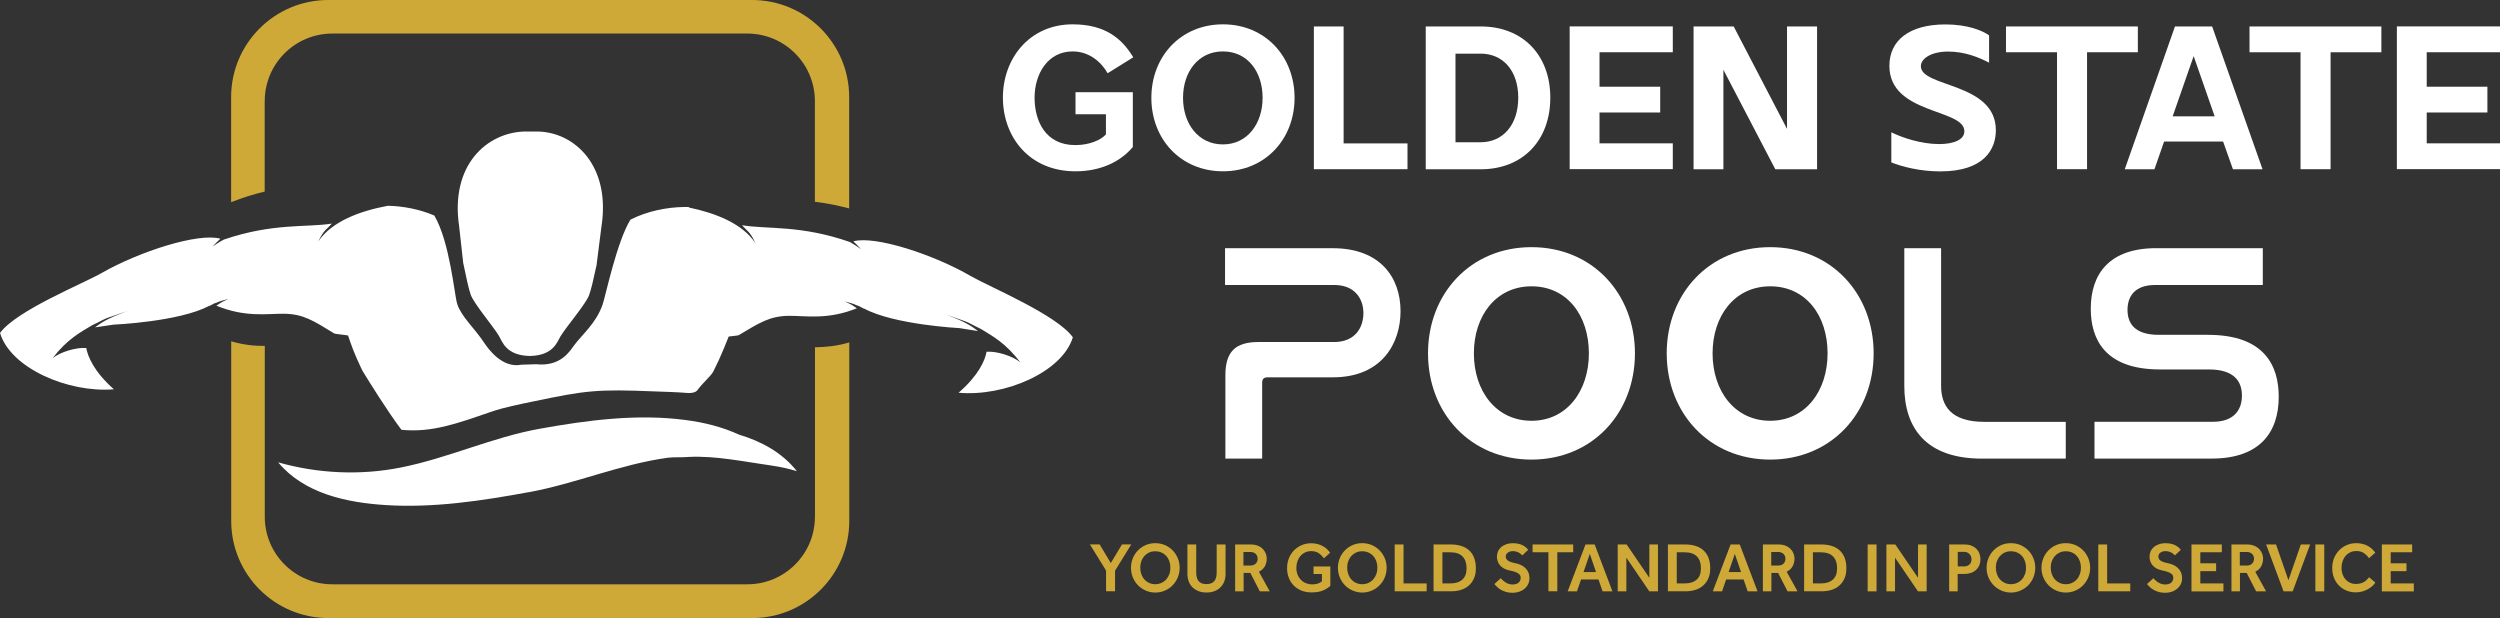 <?xml version="1.0" encoding="UTF-8"?><svg id="b" xmlns="http://www.w3.org/2000/svg" viewBox="0 0 517.8 128"><rect x="0" y="0" width="517.8" height="128" fill="#333333" stroke="none"/><g id="c"><g id="d"><path d="M54.83,20.95c0-7.74,6.27-14,14-14h85.95c7.74,0,14,6.27,14,14v20.84c2.15.26,4.51.69,7.1,1.38v-23.05c0-11.11-9.01-20.12-20.12-20.12h-87.77c-11.11,0-20.12,9.01-20.12,20.12v21.76c2.5-.99,4.81-1.69,6.95-2.2v-18.73h-.01Z" style="fill:#cea938;"/><path d="M168.79,107.02c0,7.74-6.27,14-14,14h-85.95c-7.74,0-14-6.27-14-14v-35.38c-2.02.03-4.31-.18-6.95-.95v37.2c0,11.11,9.01,20.12,20.12,20.12h87.77c11.11,0,20.12-9.01,20.12-20.12v-36.97c-2.68.8-5.02.97-7.1,1.01v35.09h.01Z" style="fill:#cea938;"/><path d="M95.91,54.31c.59,2.9,1.16,5.54,1.58,6.72.64,1.83,4.61,6.49,5.84,8.52.72,1.18,1.41,4.06,6.38,4.18,4.97-.09,5.68-2.95,6.42-4.14,1.25-2.02,5.23-6.66,5.89-8.48.44-1.22.92-3.32,1.54-6.21l1-7.88c2.01-12.79-5.66-19.75-13.36-19.78h-2.58c-7.71.23-15.42,6.86-13.52,19.66l.82,7.39h-.01Z" style="fill:#fff;"/><path d="M201.29,57.31c-7.76-4.56-20.04-8.58-24.56-7.32.05.05.09.08.14.12.53.48,1,1.01,1.47,1.51-.53-.37-1.06-.76-1.63-1.09-.23-.15-.45-.27-.69-.41h-.01c-10.23-3.56-17.06-2.59-22.3-3.47,1,1.22,1.59,1.18,2.76,3.72-2.67-4.05-8.24-6.24-13.79-7.39v-.11h-.97c-3.66.06-7.64.86-11.13,2.62-2.83,4.59-5.13,15.73-5.77,17.6-1.38,3.94-4.26,6.2-5.94,8.49-.85,1.15-2.74,4.4-7.81,3.86l-3.11.1c-3.92.77-6.8-3.26-7.61-4.47-2.16-3.25-4.79-5.47-5.64-8.11-.6-1.88-1.5-12.78-4.74-18.32-3.08-1.31-6.46-1.95-9.61-2.02-5.74,1.06-11.63,3.22-14.42,7.39,1.2-2.54,1.78-2.49,2.8-3.7-5.25.85-12.08-.18-22.34,3.3h-.01c-.23.11-.46.24-.69.38-.58.33-1.12.71-1.65,1.08.46-.5.94-1.03,1.48-1.5.05-.05.09-.08.14-.12-4.51-1.31-16.82,2.63-24.63,7.11-3.74,2.15-17.65,7.75-21.02,12.4,2.15,7.26,14.08,12.45,23.58,11.67-4.1-3.62-5.42-6.8-5.72-8.55-1.98-.17-5.39.78-7,2.14,3.03-3.97,5.76-5.38,8.23-6.87.36-.17.72-.35,1.09-.52.72-.35,1.42-.76,2.13-1.01,1.69-.61,4.25-1.45,4.25-1.45,0,0-3.89,1.32-5.83,2.68-.32.23-.63.45-.95.67-.03.02-.06.06-.09.08,1.26-.21,2.56-.35,3.81-.56,0,0,13.55-.58,19.82-3.89.01,0,.02.01.05.02.17-.09.34-.18.52-.27,1.17-.65.1-.03,1.07-.46.7-.33,1.48-.47,2.16-.68.05,0,.09-.01.14-.02-.6.29-1.25.54-1.83.96-.21.15-.43.27-.63.41,6.02,2.46,10.32,1.65,13.93,1.67,4.08.03,6.17,1.45,10.47,4.07.17.15,2.66.33,2.89.46.67,2.02,1.24,3.61,2.62,6.55.12.25.24.5.36.74,1.4,2.29,5.14,8.33,8.07,12.22,6.25.61,11.44-1.27,18.36-3.66,2.95-1.03,6.17-1.63,8.87-2.2,11.02-2.31,13.29-2.59,25.3-2.09,2.11.09,4.15.12,6.16.28,0,0,1.82.27,2.51-.42,1.31-1.76,2.69-2.85,3.3-3.83.07-.12.12-.25.19-.37.34-.72.7-1.44,1.05-2.16.72-1.61,1.4-3.24,2.04-4.87.82-.1,1.98-.2,2.1-.3,4.33-2.58,6.44-3.98,10.51-3.99,3.61,0,7.89.85,13.94-1.56-.2-.14-.42-.27-.63-.42-.58-.42-1.22-.67-1.82-.97.05,0,.09.01.14.02.69.21,1.47.36,2.16.7.96.43-.1-.19,1.06.47.18.09.35.18.52.27.01,0,.02,0,.05-.02,6.25,3.37,19.79,4.06,19.79,4.06,1.24.24,2.54.37,3.8.6-.03-.02-.06-.06-.09-.08-.3-.23-.62-.45-.94-.68-1.93-1.38-5.81-2.73-5.81-2.73,0,0,2.55.87,4.24,1.49.71.26,1.4.68,2.12,1.03.36.18.72.35,1.08.53,2.46,1.51,5.18,2.94,8.17,6.93-1.59-1.36-5-2.36-6.98-2.2-.3,1.75-1.66,4.92-5.8,8.49,9.48.86,21.46-4.24,23.67-11.48-3.34-4.68-17.2-10.4-20.92-12.58h-.01Z" style="fill:#fff;"/><path d="M109.51,101.95c9.8-1.8,18.91-5.78,28.78-7.14,1.35-.18,2.97-.03,4.33-.17,5.6-.29,11.57,1,17.15,1.78.01,0,.02.01.05.01,1.75.25,3.48.62,5.23,1.16-3.08-3.88-7.35-6.18-11.99-7.57-3.42-1.58-7.22-2.53-11.1-3.03-10-1.32-20.24.03-30.11,1.8-9.93,1.78-18.99,6.09-28.88,8.05-8.3,1.65-17.09,1.27-25.36-1.08,5.41,6.49,14.18,8.33,22.25,8.85,9.92.63,19.9-.88,29.63-2.67h.01Z" style="fill:#fff;"/><path d="M207.72,20.22c0-8.17,5.57-15.18,14.43-15.18,6.83,0,10.26,3,12.57,6.83l-5.31,3.3c-1.17-2.09-3.61-4.52-7.26-4.52-5.13,0-7.87,4.66-7.87,9.57s2.3,9.83,8.43,9.83c2.95,0,5.31-1.05,6.35-2.22v-4.17h-6.3v-4.57h11.87v11.35c-2.6,3.13-6.79,5.04-11.87,5.04-9.61,0-15.04-7.14-15.04-15.27h0Z" style="fill:#fff;"/><path d="M238.47,20.26c0-8.57,6.09-15.22,14.83-15.22s14.83,6.65,14.83,15.22-6.09,15.22-14.83,15.22-14.83-6.65-14.83-15.22h0ZM261.51,20.26c0-5.43-3.13-9.61-8.22-9.61s-8.26,4.22-8.26,9.61,3.18,9.65,8.26,9.65,8.22-4.31,8.22-9.65Z" style="fill:#fff;"/><path d="M272.11,5.48h6.18v24.22h13.23v5.34h-19.39V5.47h-.01Z" style="fill:#fff;"/><path d="M295.3,35.06V5.48h11.4c8.69,0,14.4,5.92,14.4,14.75s-5.69,14.83-14.4,14.83c0,0-11.4,0-11.4,0ZM301.46,11.1v18.36h5.22c4.57,0,7.78-3.56,7.78-9.22s-3.21-9.13-7.78-9.13c0,0-5.22,0-5.22,0Z" style="fill:#fff;"/><path d="M346.47,5.48v5.34h-15.18v7.14h12.57v5.34h-12.57v6.39h15.18v5.34h-21.36V5.47h21.36Z" style="fill:#fff;"/><path d="M350.77,35.06V5.48h8.31l11.05,21.22V5.48h6.22v29.58h-8.65l-10.75-20.61v20.61h-6.19Z" style="fill:#fff;"/><path d="M391.73,33.61v-6.21c2.09,1.05,6.09,2.44,9.91,2.44,2.95,0,5.22-.87,5.22-2.65,0-4.74-15.53-3.44-15.53-13.56,0-5.27,4.13-8.57,11.61-8.57,4.57,0,7.66,1.26,9.04,2.27v5.65c-2.09-1.08-5-2.3-8.48-2.3s-5.65,1.43-5.65,3.04c0,4.43,15.53,3.3,15.53,13.26,0,3.79-2.27,8.52-11.52,8.52-4.22,0-8.01-1-10.14-1.87h0Z" style="fill:#fff;"/><path d="M415.48,10.82v-5.34h27.31v5.34h-10.52v24.22h-6.22V10.82h-10.57Z" style="fill:#fff;"/><path d="M440.08,35.06l10.4-29.58h7.7l10.44,29.58h-6.13l-2.04-5.74h-12.22l-2,5.74h-6.15ZM450.01,24.1h8.69l-4.35-12.48-4.35,12.48h.01Z" style="fill:#fff;"/><path d="M465.92,10.82v-5.34h27.31v5.34h-10.52v24.22h-6.22V10.82h-10.57Z" style="fill:#fff;"/><path d="M517.8,5.48v5.34h-15.18v7.14h12.57v5.34h-12.57v6.39h15.18v5.34h-21.36V5.47h21.36Z" style="fill:#fff;"/><path d="M229.1,118.2l-3.36-5.45h2.01l2.32,3.87,2.32-3.87h1.92l-3.36,5.45v4.26h-1.86v-4.26h.01Z" style="fill:#cea938;"/><path d="M239.28,122.73c-.71,0-1.36-.14-1.97-.41s-1.15-.63-1.6-1.09-.81-1-1.07-1.63c-.26-.62-.39-1.29-.39-2s.14-1.38.39-2c.26-.62.62-1.16,1.07-1.62s.98-.82,1.6-1.09,1.27-.39,1.98-.39,1.36.14,1.98.39c.61.27,1.14.63,1.6,1.09.45.46.81,1,1.07,1.62s.39,1.29.39,2-.14,1.38-.39,2c-.26.62-.62,1.16-1.07,1.63s-.99.83-1.6,1.09c-.61.27-1.27.41-1.98.41h-.01ZM239.28,121c.47,0,.9-.09,1.3-.28.38-.18.72-.43.99-.74s.48-.68.63-1.09c.15-.42.21-.86.21-1.31s-.07-.9-.21-1.32c-.15-.42-.35-.78-.63-1.08-.27-.32-.6-.55-.99-.73-.38-.18-.82-.27-1.3-.27s-.91.09-1.3.27c-.38.18-.71.43-.98.73-.27.32-.48.68-.62,1.08s-.21.86-.21,1.32.07.89.21,1.31c.15.42.35.78.62,1.09s.6.56.98.74.81.28,1.3.28Z" style="fill:#cea938;"/><path d="M245.92,112.77h1.84v5.81c0,.37.03.7.11.99.07.29.19.55.36.76.17.2.38.37.65.48s.61.17,1,.17.73-.06,1-.17c.27-.11.48-.27.65-.48.17-.2.28-.46.36-.76.07-.29.11-.63.11-.99v-5.81h1.84v6.12c0,.54-.09,1.05-.26,1.51s-.43.87-.77,1.22c-.34.35-.76.62-1.24.81-.48.2-1.05.29-1.68.29s-1.2-.1-1.68-.29c-.48-.2-.9-.47-1.24-.81-.34-.35-.6-.74-.77-1.22-.17-.46-.26-.97-.26-1.51v-6.12h-.05Z" style="fill:#cea938;"/><path d="M255.8,112.77h3.21c.61,0,1.13.09,1.56.28.43.18.77.42,1.04.71.26.28.45.6.58.94s.18.67.18.97c0,.61-.14,1.15-.39,1.62-.27.47-.68.85-1.23,1.13l2.24,4.06h-2.06l-1.96-3.82h-1.39v3.82h-1.76v-9.71h-.01ZM259.02,117.13c.46,0,.82-.14,1.08-.41.26-.27.38-.6.38-.99,0-.42-.14-.76-.41-1.01s-.62-.39-1.06-.39h-1.47v2.81h1.47Z" style="fill:#cea938;"/><path d="M272.07,117.33h3.47v4.01c-.38.36-.88.68-1.5.95-.62.27-1.42.41-2.39.41-.8,0-1.51-.14-2.13-.39-.62-.26-1.16-.62-1.59-1.07-.44-.45-.77-.98-1-1.59-.24-.61-.35-1.27-.35-1.98s.12-1.38.36-2c.24-.62.59-1.16,1.03-1.63.44-.46.97-.83,1.58-1.11.61-.27,1.29-.41,2.02-.41.47,0,.91.06,1.31.16s.76.24,1.08.42c.33.17.61.38.87.62.25.24.47.5.67.77l-1.3,1.15c-.32-.45-.68-.8-1.08-1.08-.42-.27-.92-.41-1.54-.41-.47,0-.9.09-1.29.28-.38.19-.7.44-.97.76s-.47.69-.61,1.11-.21.87-.21,1.33c0,.52.09.99.26,1.41.17.42.41.78.7,1.07.29.3.64.53,1.04.69s.81.24,1.24.24c.89,0,1.58-.21,2.06-.64v-1.51h-1.74v-1.56l.02.02Z" style="fill:#cea938;"/><path d="M282.15,122.73c-.71,0-1.36-.14-1.98-.41-.61-.27-1.15-.63-1.6-1.09-.45-.46-.81-1-1.07-1.63-.26-.62-.39-1.29-.39-2s.14-1.38.39-2c.26-.62.62-1.16,1.07-1.62.45-.46.98-.82,1.6-1.09.62-.27,1.27-.39,1.98-.39s1.36.14,1.98.39c.61.27,1.14.63,1.6,1.09.45.46.81,1,1.08,1.62.26.62.39,1.29.39,2s-.14,1.38-.39,2-.62,1.16-1.08,1.63c-.45.46-.99.83-1.6,1.09-.61.27-1.27.41-1.98.41ZM282.15,121c.47,0,.9-.09,1.3-.28.38-.18.72-.43.99-.74s.48-.68.63-1.09c.15-.42.21-.86.21-1.31s-.07-.9-.21-1.32c-.15-.42-.35-.78-.63-1.08-.27-.32-.6-.55-.99-.73s-.82-.27-1.3-.27-.92.09-1.31.27c-.38.18-.71.43-.98.73-.27.32-.48.68-.62,1.08-.15.42-.21.86-.21,1.32s.07.89.21,1.31c.15.42.35.78.62,1.09s.6.56.98.74.81.28,1.31.28Z" style="fill:#cea938;"/><path d="M288.86,112.77h1.84v8.07h4.79v1.63h-6.62v-9.71h-.01Z" style="fill:#cea938;"/><path d="M296.9,112.77h3.62c.76,0,1.45.1,2.09.29.63.19,1.17.48,1.63.89.45.39.81.9,1.06,1.53.25.62.38,1.35.38,2.2s-.12,1.51-.38,2.1c-.26.6-.62,1.09-1.08,1.5s-1,.7-1.63.9c-.63.2-1.32.29-2.06.29h-3.61v-9.71h-.01ZM300.35,120.84c1.11,0,1.95-.27,2.54-.8s.87-1.32.87-2.35-.27-1.83-.81-2.41-1.41-.89-2.59-.89h-1.61v6.45h1.61Z" style="fill:#cea938;"/><path d="M310.81,119.74c.11.14.26.28.42.43.16.15.34.29.54.42.2.14.42.24.67.33.25.09.53.14.83.14.58,0,.99-.14,1.27-.39.28-.26.42-.58.42-.95,0-.2-.03-.38-.11-.54s-.21-.3-.39-.42c-.18-.12-.43-.23-.72-.33-.29-.1-.67-.19-1.09-.28-.45-.09-.83-.23-1.16-.41s-.6-.41-.81-.65-.37-.53-.48-.83c-.1-.3-.16-.62-.16-.94,0-.37.07-.72.2-1.06s.35-.63.62-.89c.28-.26.63-.46,1.06-.62.42-.16.91-.24,1.49-.24.52,0,.96.06,1.32.17.37.11.68.25.92.41s.44.3.58.46c.14.15.24.26.29.33l-1.21,1.14s-.12-.11-.24-.21c-.1-.1-.24-.2-.39-.29-.16-.1-.35-.18-.58-.26s-.47-.11-.76-.11c-.25,0-.47.03-.65.1s-.34.16-.46.26c-.12.1-.21.23-.27.36s-.09.26-.09.37c0,.17.03.33.09.46s.17.26.32.38c.15.11.36.23.62.32.26.09.59.18.99.26.38.08.74.19,1.09.35s.65.36.92.61c.27.25.48.55.64.9.16.35.24.78.24,1.27,0,.43-.09.82-.26,1.18-.17.36-.42.68-.73.95-.32.27-.68.48-1.11.63s-.89.23-1.4.23-.92-.06-1.32-.17c-.39-.11-.74-.26-1.06-.44s-.59-.37-.81-.59-.42-.42-.58-.61l1.29-1.18v-.03Z" style="fill:#cea938;"/><path d="M320.72,114.38h-3.29v-1.61h8.41v1.61h-3.29v8.08h-1.84v-8.08h.01Z" style="fill:#cea938;"/><path d="M328.4,112.77h1.89l3.68,9.71h-2.04l-.85-2.46h-3.61l-.85,2.46h-1.92l3.69-9.71h0ZM330.57,118.49l-1.29-3.77-1.3,3.77h2.58Z" style="fill:#cea938;"/><path d="M335.06,112.77h1.85l4.7,6.9v-6.9h1.79v9.71h-1.8l-4.75-6.98v6.98h-1.79v-9.71h0Z" style="fill:#cea938;"/><path d="M345.44,112.77h3.62c.76,0,1.45.1,2.09.29.63.19,1.17.48,1.63.89.45.39.81.9,1.06,1.53.25.62.38,1.35.38,2.2s-.12,1.51-.38,2.1c-.26.6-.62,1.09-1.08,1.5s-1,.7-1.63.9c-.63.2-1.32.29-2.06.29h-3.61v-9.71h-.01ZM348.89,120.84c1.11,0,1.95-.27,2.54-.8s.87-1.32.87-2.35-.27-1.83-.81-2.41-1.41-.89-2.59-.89h-1.61v6.45h1.61Z" style="fill:#cea938;"/><path d="M358.45,112.77h1.89l3.68,9.71h-2.04l-.85-2.46h-3.61l-.85,2.46h-1.92l3.69-9.71h0ZM360.61,118.49l-1.29-3.77-1.3,3.77h2.58Z" style="fill:#cea938;"/><path d="M365.11,112.77h3.21c.61,0,1.13.09,1.56.28.43.18.77.42,1.04.71.26.28.45.6.58.94.12.34.18.67.18.97,0,.61-.14,1.15-.39,1.62s-.68.85-1.23,1.13l2.24,4.06h-2.06l-1.96-3.82h-1.39v3.82h-1.76v-9.71h-.01ZM368.34,117.13c.46,0,.82-.14,1.08-.41.26-.27.38-.6.38-.99,0-.42-.14-.76-.41-1.01s-.62-.39-1.06-.39h-1.47v2.81h1.47Z" style="fill:#cea938;"/><path d="M373.64,112.77h3.62c.76,0,1.45.1,2.09.29.63.19,1.17.48,1.63.89.45.39.81.9,1.06,1.53.25.62.38,1.35.38,2.2s-.12,1.51-.38,2.1c-.26.6-.62,1.09-1.07,1.5-.46.41-1,.7-1.63.9-.63.2-1.32.29-2.06.29h-3.61v-9.71h-.02ZM377.09,120.84c1.11,0,1.95-.27,2.54-.8s.87-1.32.87-2.35-.27-1.83-.81-2.41-1.41-.89-2.59-.89h-1.61v6.45h1.61Z" style="fill:#cea938;"/><path d="M386.83,112.77h1.84v9.71h-1.84v-9.71Z" style="fill:#cea938;"/><path d="M390.71,112.77h1.85l4.7,6.9v-6.9h1.79v9.71h-1.8l-4.75-6.98v6.98h-1.79v-9.71h0Z" style="fill:#cea938;"/><path d="M403.71,112.77h3.11c.68,0,1.23.1,1.67.32.43.2.78.46,1.03.77s.43.63.52.98c.1.35.15.67.15.96,0,.54-.1,1-.29,1.4-.19.38-.45.71-.76.96-.32.25-.65.43-1.05.54-.38.11-.77.17-1.15.17h-1.47v3.61h-1.76v-9.71h0ZM406.8,117.32c.46,0,.83-.14,1.12-.41s.42-.62.42-1.06-.15-.82-.44-1.12c-.29-.28-.65-.43-1.09-.43h-1.32v3.01h1.32Z" style="fill:#cea938;"/><path d="M416.51,122.73c-.71,0-1.36-.14-1.98-.41-.61-.27-1.15-.63-1.6-1.09-.45-.46-.81-1-1.08-1.63-.26-.62-.39-1.29-.39-2s.14-1.38.39-2c.26-.62.62-1.16,1.07-1.62.45-.46.98-.82,1.6-1.09.62-.27,1.27-.39,1.98-.39s1.36.14,1.98.39c.61.27,1.14.63,1.6,1.09.45.46.81,1,1.07,1.62s.39,1.29.39,2-.14,1.38-.39,2-.62,1.16-1.07,1.63c-.45.46-.99.83-1.6,1.09-.61.27-1.27.41-1.98.41h.01ZM416.51,121c.47,0,.9-.09,1.3-.28.38-.18.72-.43.99-.74s.48-.68.62-1.09c.15-.42.21-.86.21-1.31s-.07-.9-.21-1.32c-.15-.42-.35-.78-.62-1.08-.27-.32-.6-.55-.99-.73s-.82-.27-1.3-.27-.92.09-1.31.27-.71.43-.98.73c-.27.32-.48.68-.63,1.08-.15.42-.21.86-.21,1.32s.07.89.21,1.31c.15.42.35.78.63,1.09.27.32.6.56.98.74s.81.28,1.31.28Z" style="fill:#cea938;"/><path d="M427.88,122.73c-.71,0-1.36-.14-1.98-.41-.61-.27-1.15-.63-1.6-1.09-.45-.46-.81-1-1.08-1.63-.26-.62-.39-1.29-.39-2s.14-1.38.39-2c.26-.62.62-1.16,1.07-1.62.45-.46.98-.82,1.6-1.09.62-.27,1.27-.39,1.98-.39s1.36.14,1.98.39c.61.27,1.14.63,1.6,1.09.45.46.81,1,1.07,1.62s.39,1.29.39,2-.14,1.38-.39,2-.62,1.16-1.07,1.63c-.45.46-.99.83-1.6,1.09-.61.27-1.27.41-1.98.41h.01ZM427.88,121c.47,0,.9-.09,1.3-.28.38-.18.72-.43.99-.74s.48-.68.62-1.09c.15-.42.21-.86.21-1.31s-.07-.9-.21-1.32c-.15-.42-.35-.78-.62-1.08-.27-.32-.6-.55-.99-.73s-.82-.27-1.3-.27-.92.09-1.31.27c-.38.18-.71.43-.98.73-.27.32-.48.68-.63,1.08-.15.42-.21.86-.21,1.32s.07.89.21,1.31c.15.42.35.78.63,1.09.27.32.6.56.98.74s.81.28,1.31.28Z" style="fill:#cea938;"/><path d="M434.59,112.77h1.84v8.07h4.79v1.63h-6.62v-9.71h-.01Z" style="fill:#cea938;"/><path d="M445.98,119.74c.11.14.26.28.42.43.16.15.34.29.54.42s.42.24.67.33c.25.09.53.14.83.14.58,0,.99-.14,1.27-.39.28-.26.42-.58.42-.95,0-.2-.03-.38-.11-.54s-.21-.3-.39-.42c-.18-.12-.43-.23-.72-.33-.29-.1-.67-.19-1.09-.28-.45-.09-.83-.23-1.16-.41s-.6-.41-.81-.65-.37-.53-.48-.83c-.1-.3-.16-.62-.16-.94,0-.37.07-.72.2-1.06s.35-.63.62-.89c.28-.26.63-.46,1.06-.62.42-.16.91-.24,1.49-.24.52,0,.96.06,1.32.17.37.11.68.25.92.41s.44.3.58.46c.14.15.24.26.29.33l-1.21,1.14s-.12-.11-.24-.21c-.1-.1-.24-.2-.39-.29-.16-.1-.35-.18-.58-.26s-.47-.11-.76-.11c-.25,0-.47.03-.65.1s-.34.16-.46.26c-.12.1-.21.23-.27.36s-.09.26-.09.37c0,.17.03.33.09.46s.17.26.32.38c.15.11.36.23.62.32.26.09.59.18.99.26.38.08.74.19,1.09.35s.65.36.92.61c.27.25.48.55.64.9.16.35.24.78.24,1.27,0,.43-.09.82-.26,1.18-.17.36-.42.68-.73.95-.32.27-.68.48-1.11.63s-.89.23-1.4.23-.92-.06-1.32-.17c-.39-.11-.74-.26-1.06-.44s-.59-.37-.81-.59-.42-.42-.58-.61l1.29-1.18v-.03Z" style="fill:#cea938;"/><path d="M453.9,112.77h6.28v1.61h-4.45v2.29h3.27v1.63h-3.27v2.54h4.79v1.65h-6.62v-9.71h0Z" style="fill:#cea938;"/><path d="M462.16,112.77h3.21c.61,0,1.13.09,1.56.28.43.18.77.42,1.04.71.26.28.45.6.58.94.12.34.18.67.18.97,0,.61-.14,1.15-.39,1.62s-.68.85-1.23,1.13l2.24,4.06h-2.06l-1.96-3.82h-1.39v3.82h-1.76v-9.71h-.01ZM465.39,117.13c.46,0,.82-.14,1.08-.41.26-.27.38-.6.38-.99,0-.42-.14-.76-.41-1.01s-.62-.39-1.06-.39h-1.47v2.81h1.47Z" style="fill:#cea938;"/><path d="M469.37,112.77h2.04l2.57,7.41,2.57-7.41h1.92l-3.61,9.71h-1.89l-3.61-9.71h.01Z" style="fill:#cea938;"/><path d="M479.56,112.77h1.84v9.71h-1.84v-9.71Z" style="fill:#cea938;"/><path d="M491.97,120.69c-.15.23-.35.45-.61.69s-.56.45-.91.64c-.35.2-.73.36-1.15.48-.42.12-.86.19-1.32.19-.73,0-1.39-.12-2-.38-.6-.25-1.12-.61-1.56-1.06-.44-.45-.78-.98-1.01-1.59-.25-.61-.36-1.29-.36-2.01s.12-1.38.36-2c.24-.62.59-1.16,1.03-1.63.44-.46.97-.83,1.58-1.11.61-.27,1.29-.41,2.02-.41.47,0,.91.06,1.31.16s.76.24,1.08.42c.33.17.61.38.87.62.25.24.47.5.67.77l-1.3,1.15c-.32-.45-.68-.8-1.08-1.08-.42-.27-.92-.41-1.54-.41-.47,0-.9.09-1.29.28s-.7.44-.97.76-.47.69-.61,1.11-.21.87-.21,1.33.07.9.21,1.31c.14.41.34.77.61,1.06.26.3.58.54.94.71.36.17.78.26,1.23.26.42,0,.78-.05,1.07-.15.29-.1.55-.21.76-.36.2-.15.38-.29.52-.46.14-.16.27-.29.38-.42l1.29,1.1v.02Z" style="fill:#cea938;"/><path d="M493.33,112.77h6.28v1.61h-4.45v2.29h3.27v1.63h-3.27v2.54h4.79v1.65h-6.62v-9.71h0Z" style="fill:#cea938;"/><path d="M295.77,73.19c0-12.38,8.81-22,21.43-22s21.43,9.62,21.43,22-8.81,22-21.43,22-21.43-9.62-21.43-22ZM329.09,73.19c0-7.86-4.52-13.89-11.88-13.89s-11.94,6.1-11.94,13.89,4.59,13.96,11.94,13.96,11.88-6.22,11.88-13.96Z" style="fill:#fff;"/><path d="M345.21,73.19c0-12.38,8.81-22,21.43-22s21.43,9.62,21.43,22-8.81,22-21.43,22-21.43-9.62-21.43-22ZM378.53,73.19c0-7.86-4.52-13.89-11.88-13.89s-11.94,6.1-11.94,13.89,4.59,13.96,11.94,13.96,11.88-6.22,11.88-13.96Z" style="fill:#fff;"/><path d="M276.06,51.41c9.81,0,14.02,6.07,14.02,13.05,0,6.58-3.81,13.69-14.02,13.69h-13.55c-.71,0-1.09.33-1.09,1.09v15.75h-7.62v-17.24c0-4.9,2.06-6.91,6.84-6.91h15.68c4.33,0,6.07-2.97,6.07-6s-1.87-5.81-6-5.81h-22.66v-7.62h22.34Z" style="fill:#fff;"/><path d="M402.04,51.41v28.47c0,4.19,2.06,7.49,8.91,7.49h16.91v7.62h-17.36c-11.56,0-16.08-6.33-16.08-15.04v-28.54h7.62Z" style="fill:#fff;"/><path d="M468.67,51.41v7.62h-22.34c-3.94,0-5.68,2.13-5.68,5.16,0,2.65,1.35,5.16,6.46,5.16h10.2c11.88,0,14.66,6.58,14.66,12.84,0,7.36-3.94,12.79-13.88,12.79h-24.28v-7.62h24.54c4.13,0,6-2.26,6-5.42,0-2.84-1.49-5.42-6.84-5.42h-10.14c-11.63,0-14.33-6.52-14.33-12.59,0-7.23,3.88-12.53,13.55-12.53h22.08Z" style="fill:#fff;"/></g></g></svg>